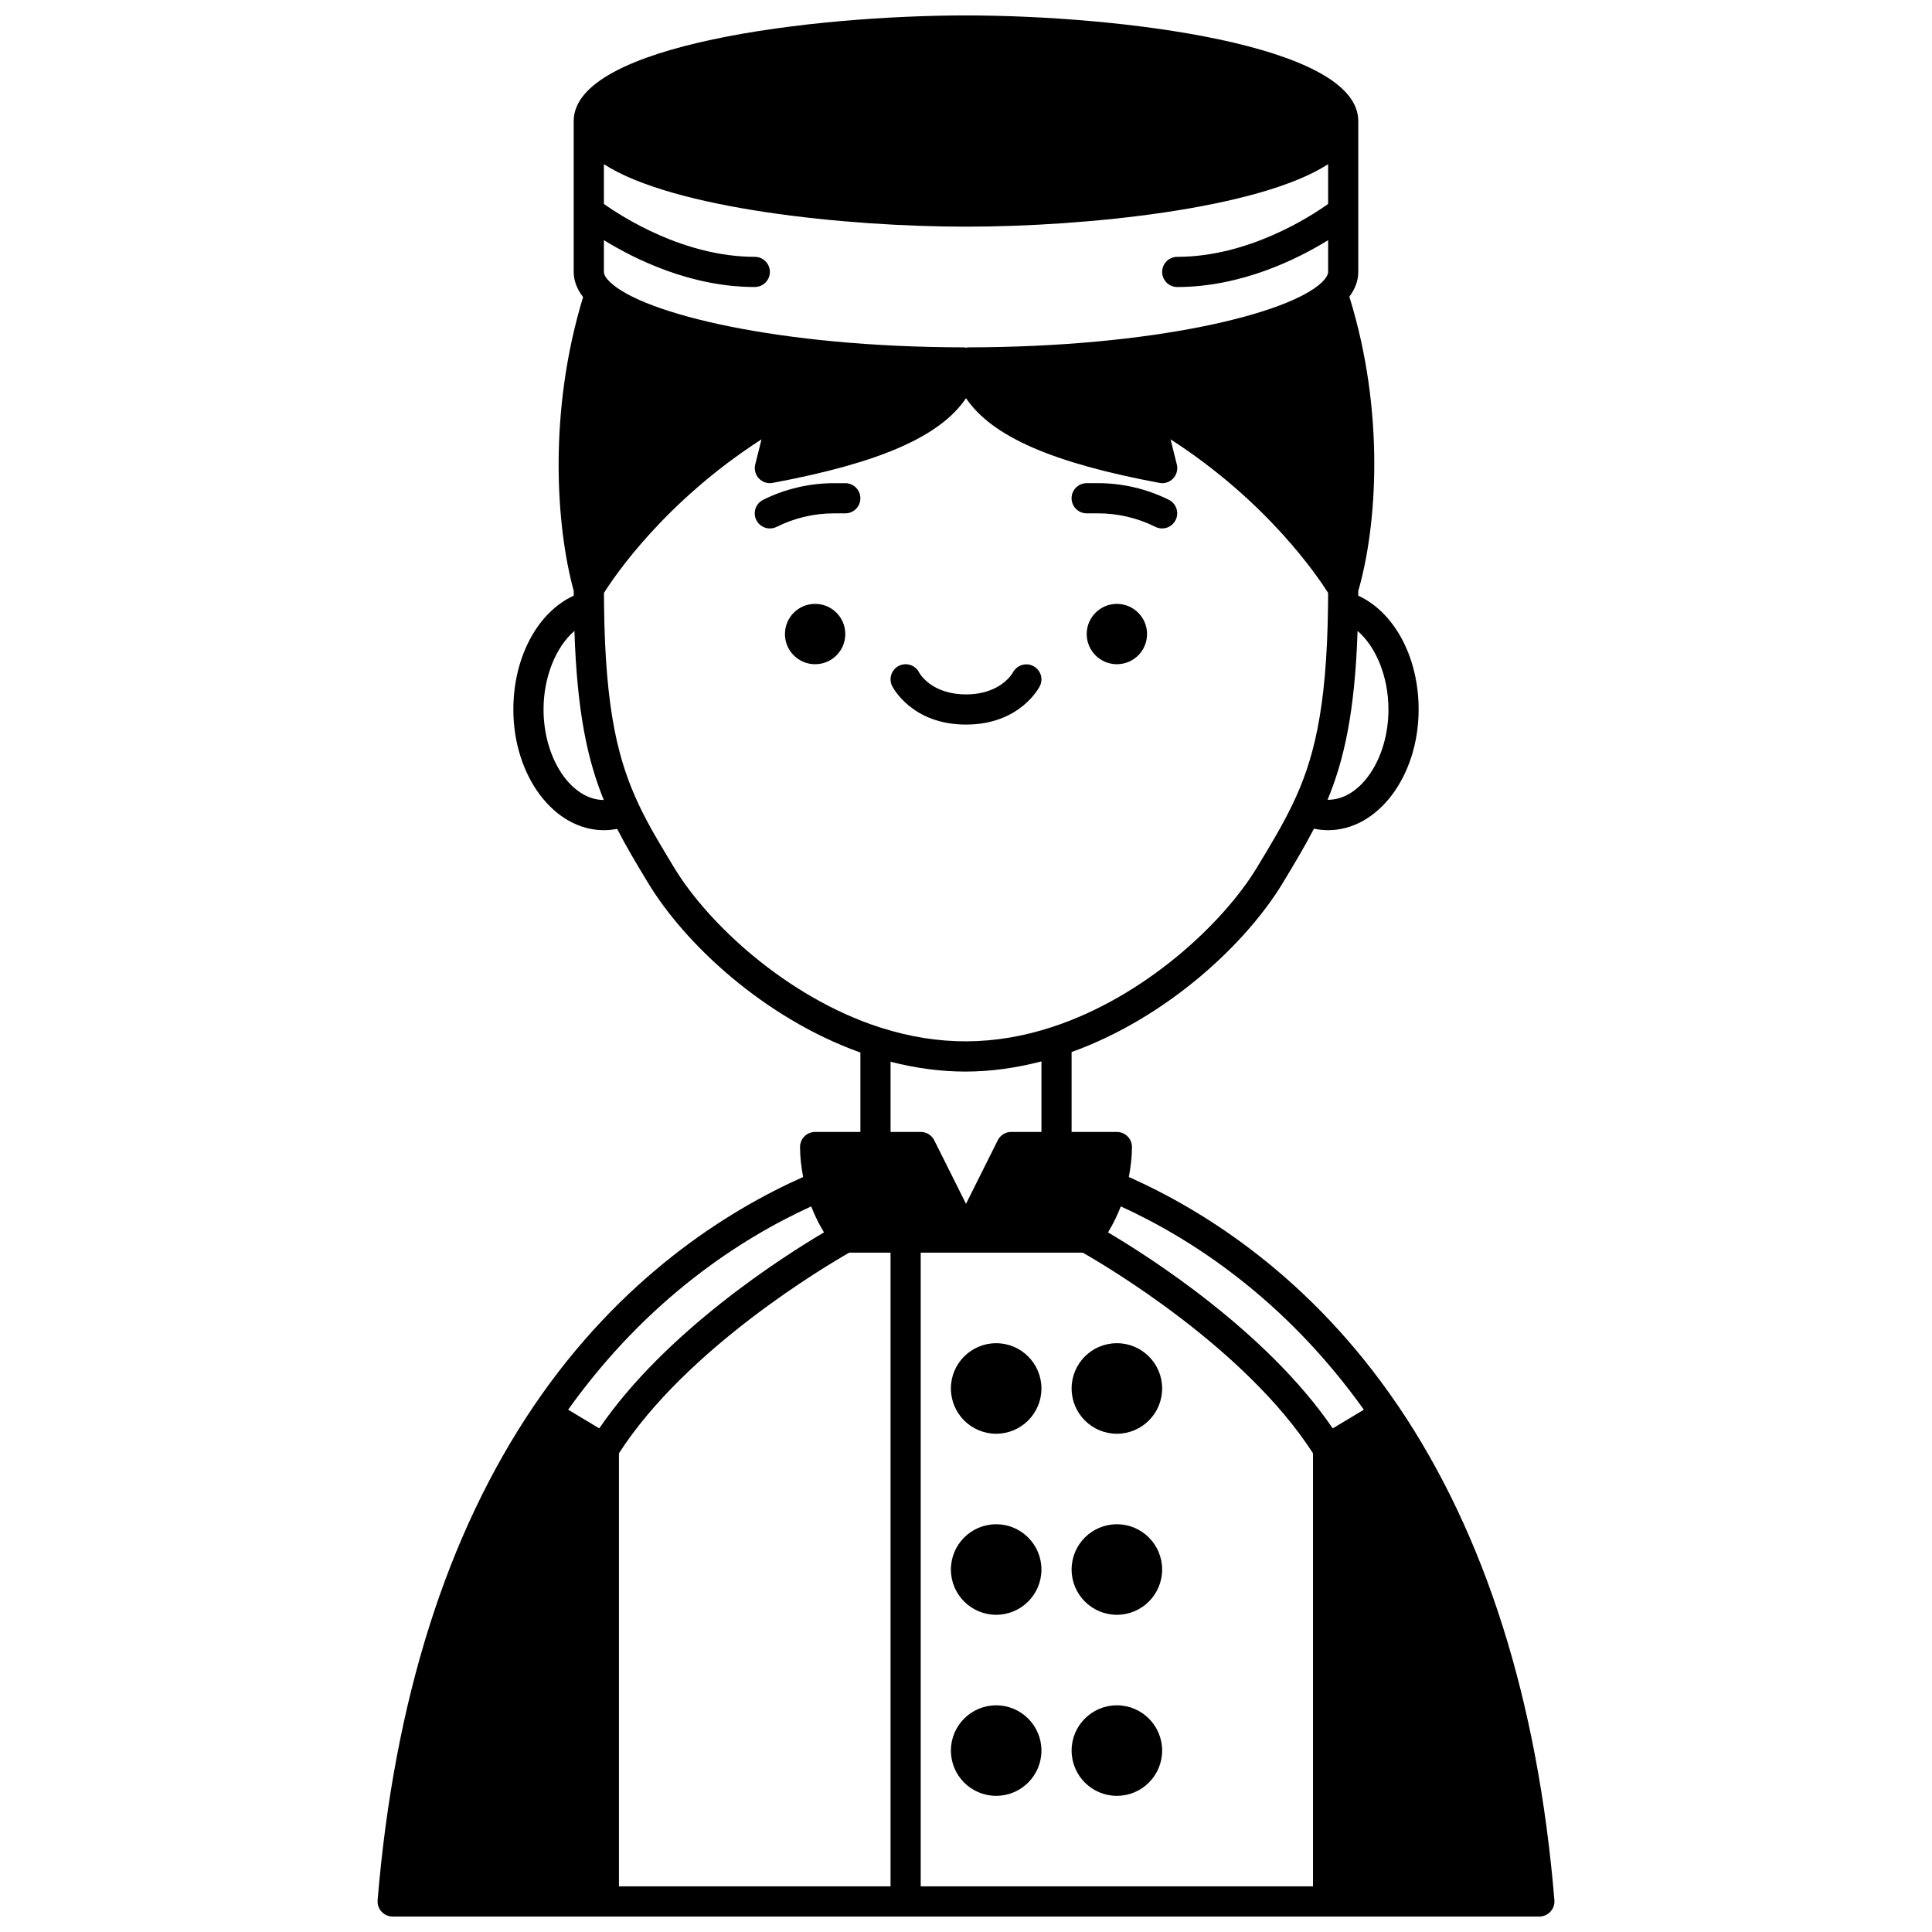 <?xml version="1.0" encoding="UTF-8"?>
<!-- Uploaded to: ICON Repo, www.iconrepo.com, Generator: ICON Repo Mixer Tools -->
<svg width="800px" height="800px" version="1.1" viewBox="144 144 512 512" xmlns="http://www.w3.org/2000/svg">
 <defs>
  <clipPath id="a">
   <path d="m244 148.09h312v503.81h-312z"/>
  </clipPath>
 </defs>
 <path d="m447.98 312.03c0 4.418-3.578 7.996-7.996 7.996-4.414 0-7.996-3.578-7.996-7.996s3.582-7.996 7.996-7.996c4.418 0 7.996 3.578 7.996 7.996"/>
 <path d="m368.01 312.03c0 4.418-3.578 7.996-7.996 7.996s-7.996-3.578-7.996-7.996 3.578-7.996 7.996-7.996 7.996 3.578 7.996 7.996"/>
 <g clip-path="url(#a)">
  <path d="m514.62 516.73c0-0.004-0.004-0.004-0.004-0.004-0.039-0.059-0.078-0.125-0.121-0.184-22.914-33.773-50.902-51.512-71.34-60.629 0.492-2.641 0.824-5.289 0.824-7.938 0-2.207-1.789-4-4-4h-11.996v-21.172c25.426-9.16 46.281-28.809 55.918-44.73 3.102-5.125 5.84-9.691 8.309-14.461 1.25 0.254 2.5 0.395 3.75 0.395 13.23 0 23.992-14.352 23.992-31.988 0-13.906-6.449-25.773-16.008-30.164 0-0.418 0.012-0.824 0.012-1.25 4.957-17.145 7.144-47.383-2.367-77.992 1.566-2.074 2.367-4.269 2.367-6.551v-39.984c0-20.391-63.766-27.988-103.96-27.988-40.195 0-103.96 7.598-103.96 27.988v39.984c0 1.703 0.5 4.109 2.488 6.672-9.238 30.246-7.215 60.539-2.488 77.836 0 0.445 0.012 0.848 0.012 1.281-9.555 4.394-16.004 16.262-16.004 30.168 0 17.637 10.762 31.988 23.992 31.988 1.18 0 2.352-0.121 3.512-0.348 2.356 4.609 5.012 9.035 8.012 14.004l0.25 0.41c9.668 15.992 30.625 35.707 56.203 44.859v21.043h-11.996c-2.211 0-4 1.793-4 4 0 2.648 0.336 5.297 0.82 7.938-20.441 9.117-48.426 26.855-71.344 60.633-23.102 34.074-37.043 78.16-41.422 131.03-0.09 1.117 0.289 2.215 1.047 3.039 0.762 0.82 1.82 1.285 2.938 1.285h303.89c1.117 0 2.184-0.469 2.938-1.293s1.137-1.922 1.047-3.039c-4.371-52.766-18.27-96.785-41.305-130.84zm-206.59 12.402c17.941-27.867 54.977-49.719 61.027-53.168h10.945v167.94h-71.973zm79.969-53.168h42.938c6.055 3.445 43.066 25.262 61.023 53.168v114.77h-103.96zm117.44 41.621-8.246 4.953c-17.609-25.762-48.77-45.57-59.555-51.941 1.328-2.188 2.465-4.484 3.387-6.887 18.625 8.5 43.449 24.504 64.414 53.875zm6.516-185.57c0 13.074-7.406 24.031-16.141 23.941 4.297-10.344 7.242-23.004 7.957-44.754 4.887 4.207 8.184 12.141 8.184 20.812zm-167.93-119.95c-18.707 0-35.113-10.559-39.984-14.016l-0.004-10.539c18.363 11.871 64.418 16.559 95.965 16.559s77.602-4.688 95.965-16.559v10.543c-4.852 3.453-21.203 14.012-39.984 14.012-2.211 0-4 1.793-4 4 0 2.207 1.789 4 4 4 16.996 0 31.871-7.414 39.984-12.414v8.41c0 0.734-0.582 1.707-1.621 2.723-8.625 8.344-44.512 17.227-94.027 17.27v0.066c-0.113-0.016-0.215 0.012-0.328 0.004-0.102 0.008-0.191-0.02-0.293-0.004l-0.012-0.066c-49.277-0.043-85.176-8.902-93.953-17.234-1.09-1.02-1.695-2-1.695-2.758v-8.418c8.117 5.004 22.988 12.418 39.988 12.418 2.211 0 4-1.793 4-4-0.004-2.207-1.789-3.996-4-3.996zm-55.98 119.95c0-8.672 3.305-16.605 8.184-20.812 0.703 21.844 3.582 34.504 7.781 44.805-8.656-0.027-15.965-11-15.965-23.992zm34.609 41.914-0.25-0.41c-3.551-5.867-6.613-10.934-9.145-16.328-5.273-11.238-8.855-24.492-9.18-52.707-0.027-1.082-0.027-2.211-0.027-3.344 2.68-4.269 16.023-24.152 41.758-40.711l-1.66 6.644c-0.332 1.324 0.031 2.719 0.965 3.711 0.934 0.992 2.301 1.453 3.648 1.188 28.223-5.273 44.344-12.23 51.246-22.449 6.902 10.215 23.027 17.172 51.246 22.449 1.367 0.266 2.715-0.195 3.648-1.188 0.934-0.992 1.297-2.391 0.965-3.711l-1.66-6.644c25.734 16.562 39.078 36.445 41.758 40.715 0 1.137 0 2.266-0.027 3.398-0.324 28.008-3.977 41.262-9.367 52.539-2.676 5.59-5.832 10.809-9.488 16.852-8.918 14.734-29.723 34.242-54.32 42.254-15.215 4.965-29.918 5.019-45.074 0.238-0.164-0.07-0.344-0.102-0.516-0.152-24.715-8.012-45.582-27.555-54.52-42.344zm57.355 51.449c6.668 1.707 13.32 2.602 19.832 2.602 6.617 0 13.375-0.934 20.152-2.695v18.688h-7.996c-1.516 0-2.898 0.855-3.578 2.211l-8.418 16.84-8.418-16.836c-0.68-1.359-2.062-2.215-3.578-2.215h-7.996zm-21.031 38.332c0.922 2.394 2.055 4.691 3.387 6.883-10.785 6.367-41.945 26.18-59.555 51.941l-8.246-4.953c20.965-29.371 45.789-45.375 64.414-53.871z"/>
 </g>
 <path d="m419.99 511.96c0 6.625-5.371 11.996-11.996 11.996s-11.996-5.371-11.996-11.996 5.371-11.996 11.996-11.996 11.996 5.371 11.996 11.996"/>
 <path d="m451.98 511.96c0 6.625-5.371 11.996-11.996 11.996s-11.996-5.371-11.996-11.996 5.371-11.996 11.996-11.996 11.996 5.371 11.996 11.996"/>
 <path d="m419.99 559.94c0 6.625-5.371 11.996-11.996 11.996s-11.996-5.371-11.996-11.996 5.371-11.996 11.996-11.996 11.996 5.371 11.996 11.996"/>
 <path d="m451.98 559.94c0 6.625-5.371 11.996-11.996 11.996s-11.996-5.371-11.996-11.996 5.371-11.996 11.996-11.996 11.996 5.371 11.996 11.996"/>
 <path d="m419.99 607.92c0 6.625-5.371 11.996-11.996 11.996s-11.996-5.371-11.996-11.996c0-6.621 5.371-11.992 11.996-11.992s11.996 5.371 11.996 11.992"/>
 <path d="m451.98 607.92c0 6.625-5.371 11.996-11.996 11.996s-11.996-5.371-11.996-11.996c0-6.621 5.371-11.992 11.996-11.992s11.996 5.371 11.996 11.992"/>
 <path d="m400 336.02c14.301 0 19.363-9.793 19.574-10.207 0.977-1.957 0.191-4.301-1.75-5.309-1.934-1-4.34-0.242-5.379 1.68-0.129 0.238-3.254 5.84-12.445 5.84s-12.316-5.602-12.414-5.785c-0.992-1.977-3.391-2.773-5.367-1.789-1.977 0.988-2.773 3.391-1.789 5.367 0.211 0.41 5.269 10.203 19.57 10.203z"/>
 <path d="m431.98 280.04h3.039c5.246 0 10.488 1.234 15.168 3.578 0.574 0.285 1.184 0.422 1.781 0.422 1.469 0 2.879-0.809 3.582-2.211 0.988-1.977 0.188-4.379-1.789-5.367-5.785-2.891-12.266-4.418-18.742-4.418h-3.039c-2.211 0-4 1.793-4 4s1.793 3.996 4 3.996z"/>
 <path d="m368.01 272.05h-3.039c-6.477 0-12.961 1.527-18.746 4.418-1.977 0.988-2.773 3.391-1.789 5.367 0.711 1.402 2.117 2.211 3.586 2.211 0.602 0 1.211-0.137 1.785-0.418 4.68-2.344 9.922-3.582 15.168-3.582h3.035c2.211 0 4-1.793 4-4 0-2.203-1.789-3.996-4-3.996z"/>
</svg>